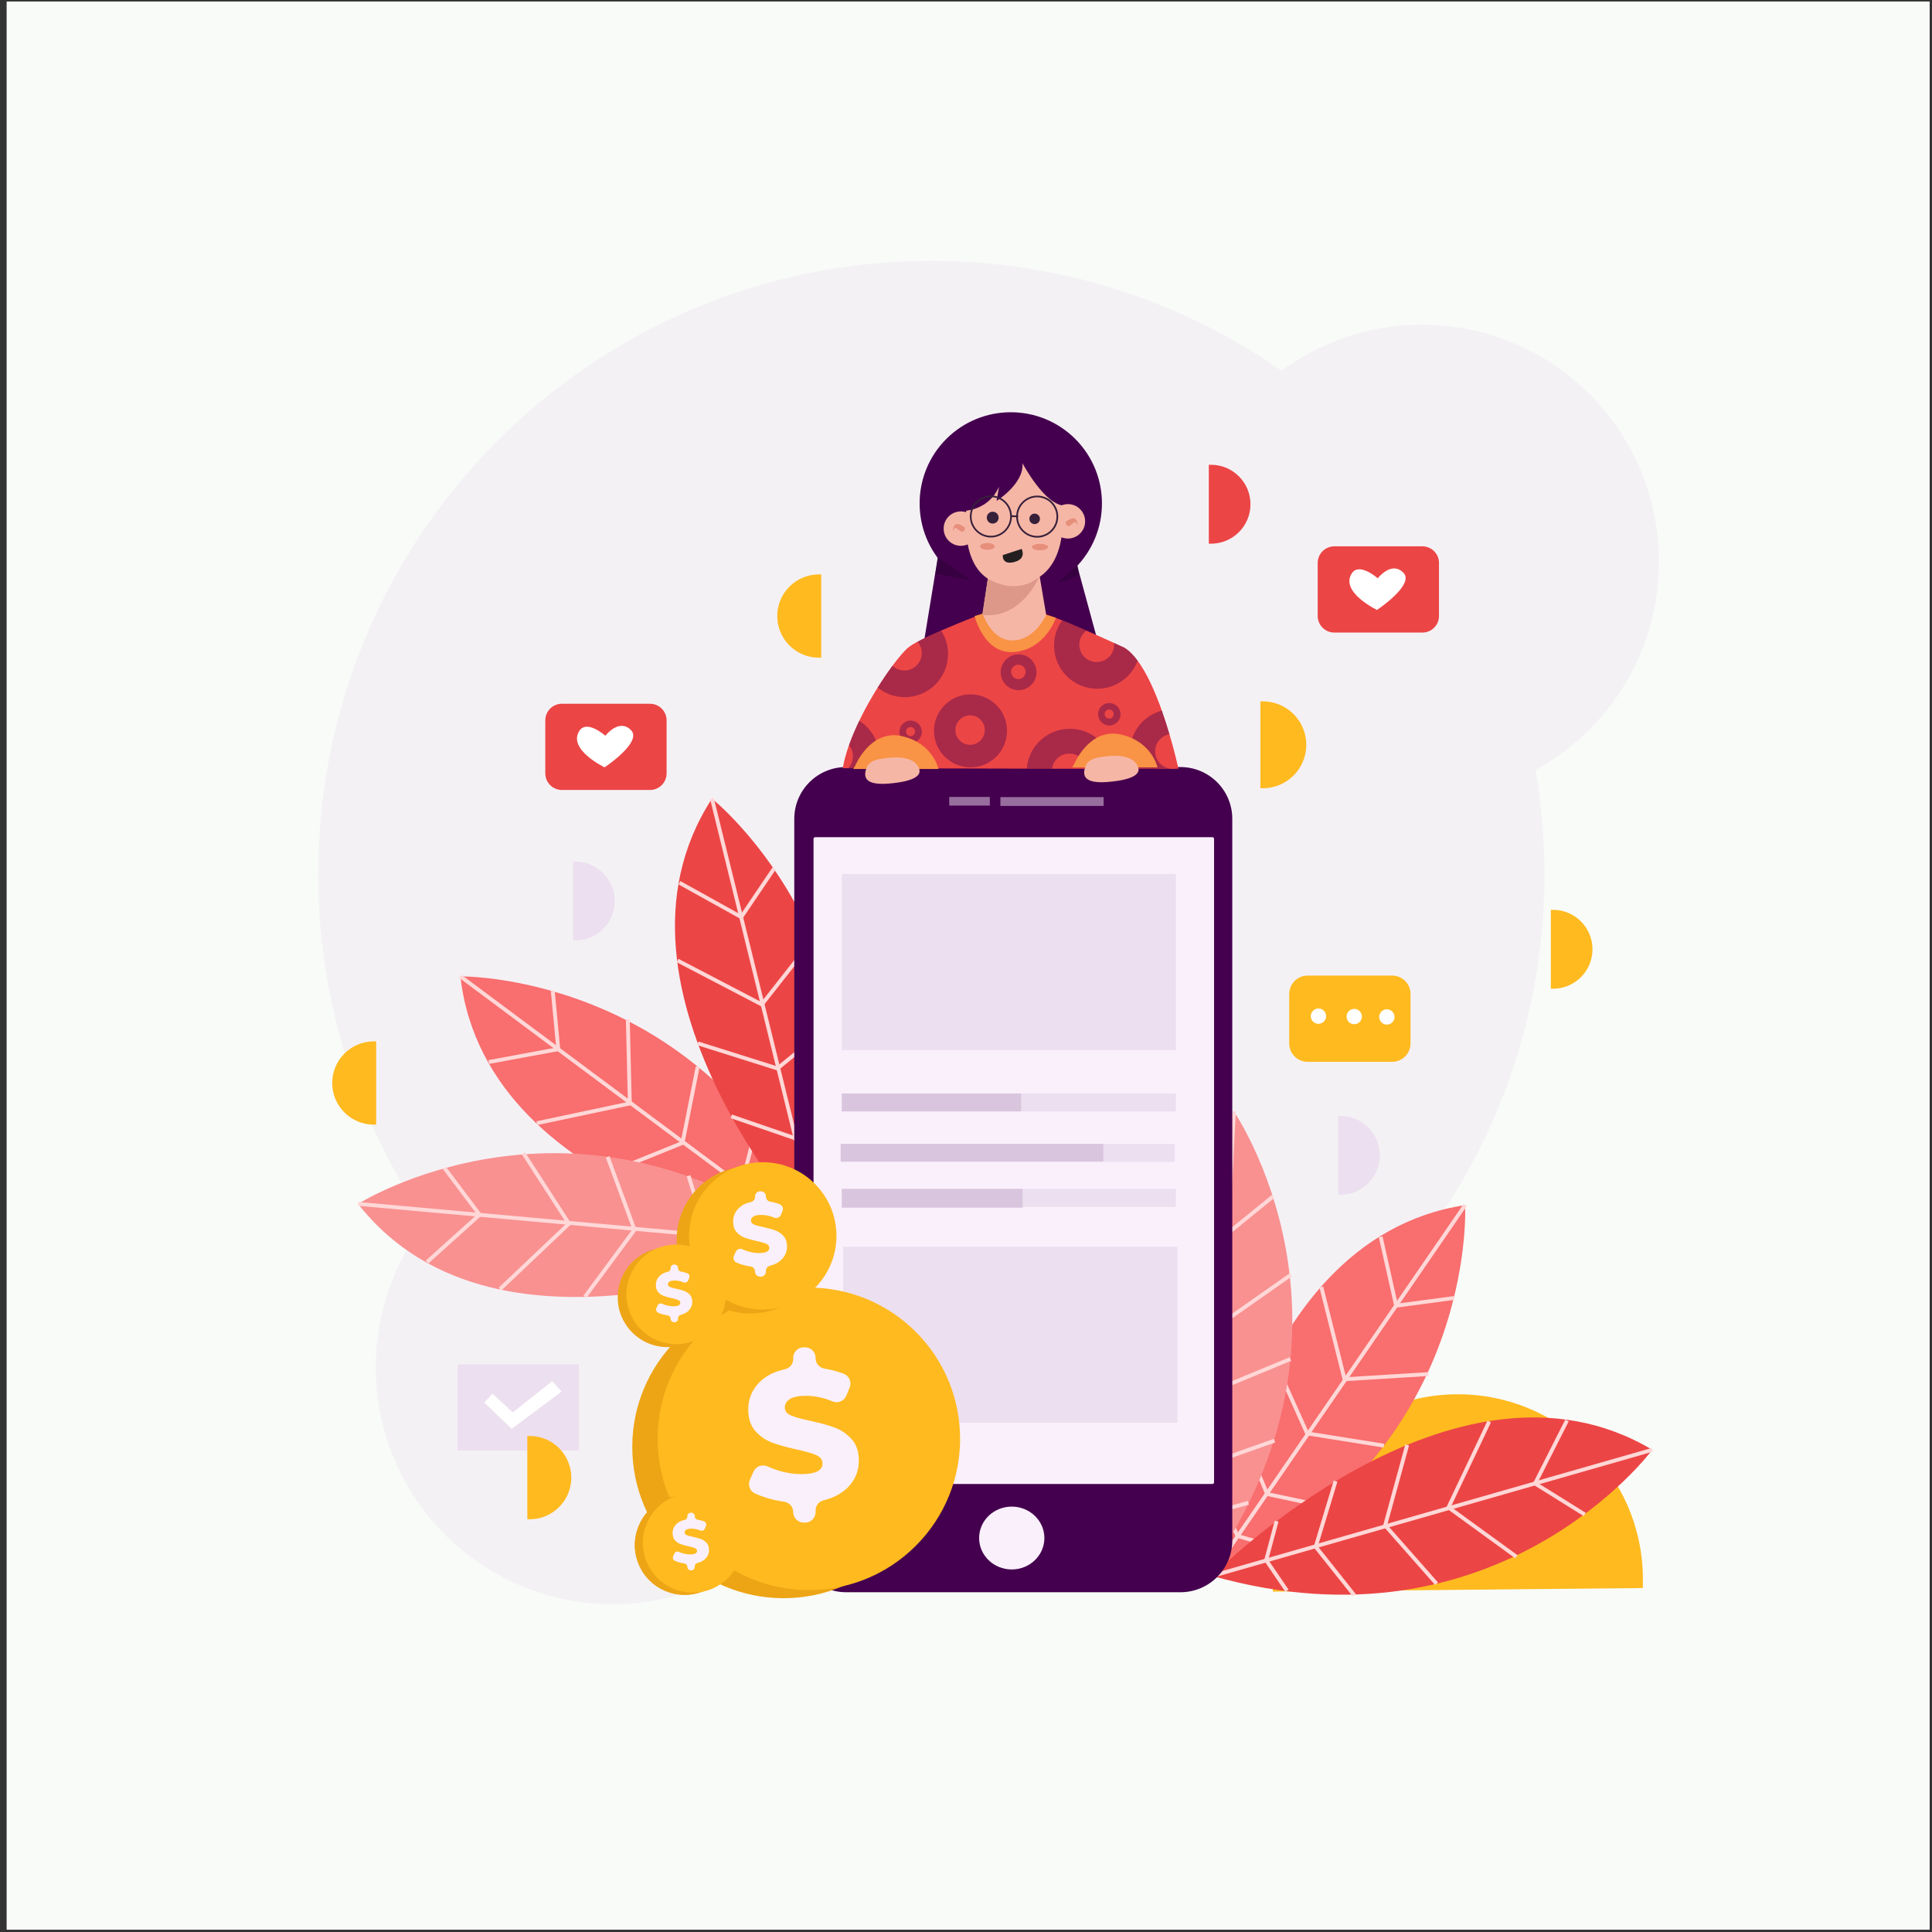 <?xml version="1.0" encoding="utf-8"?>
<!-- Generator: Adobe Illustrator 27.5.0, SVG Export Plug-In . SVG Version: 6.00 Build 0)  -->
<svg version="1.1" xmlns="http://www.w3.org/2000/svg" xmlns:xlink="http://www.w3.org/1999/xlink"
	x="0px" y="0px"
	viewBox="0 0 500 500" style="enable-background:new 0 0 500 500;" xml:space="preserve">
<rect x="0" y="0" width="500" height="500" fill="#333333" stroke="none"/>
<g id="BACKGROUND">
	<rect x="1.718" y="0.389" style="fill:#f8fbf8;" width="497.683" height="499.015"/>
</g>
<g id="OBJECTS">
	<g>
		<path style="opacity:0.33;fill:#ECDFEF;" d="M429.35,145.402c0-33.895-27.477-61.372-61.372-61.372
			c-13.592,0-26.146,4.426-36.315,11.905c-25.696-17.912-56.934-28.425-90.632-28.425c-87.639,0-158.684,71.045-158.684,158.684
			c0,33.367,10.307,64.321,27.898,89.872c-8.141,10.414-13.007,23.513-13.007,37.756c0,33.895,27.477,61.372,61.372,61.372
			c23.574,0,44.033-13.299,54.313-32.798c9.123,1.631,18.516,2.482,28.108,2.482c87.639,0,158.684-71.045,158.684-158.684
			c0-9.184-0.79-18.183-2.288-26.94C416.45,188.829,429.35,168.624,429.35,145.402z"/>
		<g>
			<path style="fill:#FFBA1F;" d="M376.819,360.841c26.439-0.253,48.107,21.005,48.359,47.444c0.008,0.885-0.025,1.813-0.016,2.699
				l-95.76,0.916c-0.008-0.885-0.06-1.813-0.068-2.698C329.081,382.763,350.339,361.095,376.819,360.841z"/>
			<g>
				<g>
					<path style="fill:#F96E6E;" d="M312.083,409.52c0,0,8.011-88.625,67.095-97.638
						C379.178,311.882,382.683,378.476,312.083,409.52z"/>
					<line style="fill:none;stroke:#FFD7D7;stroke-miterlimit:10;" x1="379.178" y1="311.882" x2="312.083" y2="409.52"/>
					<polyline style="fill:none;stroke:#FFD7D7;stroke-miterlimit:10;" points="357.314,320.06 361.319,337.918 376.341,335.916 
											"/>
					<polyline style="fill:none;stroke:#FFD7D7;stroke-miterlimit:10;" points="341.959,333.078 347.967,356.945 369.665,355.61 
											"/>
					<polyline style="fill:none;stroke:#FFD7D7;stroke-miterlimit:10;" points="329.441,351.271 338.287,370.965 358.148,374.136 
											"/>
					<polyline style="fill:none;stroke:#FFD7D7;stroke-miterlimit:10;" points="321.096,370.298 327.939,386.654 343.628,389.992 
											"/>
					<polyline style="fill:none;stroke:#FFD7D7;stroke-miterlimit:10;" points="315.922,387.989 320.262,397.503 329.441,400.173 
											"/>
				</g>
				<g>
					<path style="fill:#EC4545;" d="M313.726,407.843c0,0,62.571-63.273,113.886-32.632
						C427.612,375.211,387.944,428.815,313.726,407.843z"/>
					<line style="fill:none;stroke:#FFD7D7;stroke-miterlimit:10;" x1="427.612" y1="375.211" x2="313.726" y2="407.843"/>
					<polyline style="fill:none;stroke:#FFD7D7;stroke-miterlimit:10;" points="405.542,367.608 397.269,383.934 410.131,391.947 
											"/>
					<polyline style="fill:none;stroke:#FFD7D7;stroke-miterlimit:10;" points="385.412,367.881 374.861,390.116 392.45,402.892 
											"/>
					<polyline style="fill:none;stroke:#FFD7D7;stroke-miterlimit:10;" points="364.18,373.951 358.473,394.773 371.777,409.857 
											"/>
					<polyline style="fill:none;stroke:#FFD7D7;stroke-miterlimit:10;" points="345.636,383.319 340.507,400.292 350.487,412.849 
											"/>
					<polyline style="fill:none;stroke:#FFD7D7;stroke-miterlimit:10;" points="330.387,393.676 327.682,403.776 333.064,411.677 
											"/>
				</g>
				<g>
					<path style="fill:#F99191;" d="M313.175,405.968c0,0-39.494-79.742,6.165-118.308
						C319.341,287.659,357.137,342.6,313.175,405.968z"/>
					<line style="fill:none;stroke:#FFD7D7;stroke-miterlimit:10;" x1="319.341" y1="287.659" x2="313.175" y2="405.968"/>
					<polyline style="fill:none;stroke:#FFD7D7;stroke-miterlimit:10;" points="304.976,306.06 317.725,319.191 329.484,309.632 
											"/>
					<polyline style="fill:none;stroke:#FFD7D7;stroke-miterlimit:10;" points="298.69,325.184 316.287,342.391 334.087,329.911 
											"/>
					<polyline style="fill:none;stroke:#FFD7D7;stroke-miterlimit:10;" points="297.527,347.236 315.362,359.403 333.952,351.725 
											"/>
					<polyline style="fill:none;stroke:#FFD7D7;stroke-miterlimit:10;" points="300.358,367.819 314.741,378.187 329.861,372.832 
											"/>
					<polyline style="fill:none;stroke:#FFD7D7;stroke-miterlimit:10;" points="305.194,385.606 313.866,391.448 323.088,388.927 
											"/>
				</g>
			</g>
			<g>
				<g>
					<path style="fill:#F96E6E;" d="M214.174,323.428c0,0-88.259-11.359-95.029-70.741
						C119.145,252.687,185.824,251.704,214.174,323.428z"/>
					<line style="fill:none;stroke:#FFD7D7;stroke-miterlimit:10;" x1="119.145" y1="252.687" x2="214.174" y2="323.428"/>
					<polyline style="fill:none;stroke:#FFD7D7;stroke-miterlimit:10;" points="126.49,274.845 144.487,271.518 143.054,256.432 
											"/>
					<polyline style="fill:none;stroke:#FFD7D7;stroke-miterlimit:10;" points="138.918,290.682 162.995,285.581 162.482,263.848 
											"/>
					<polyline style="fill:none;stroke:#FFD7D7;stroke-miterlimit:10;" points="156.623,303.879 176.639,295.785 180.559,276.057 
											"/>
					<polyline style="fill:none;stroke:#FFD7D7;stroke-miterlimit:10;" points="175.321,312.938 191.925,306.719 195.854,291.167 
											"/>
					<polyline style="fill:none;stroke:#FFD7D7;stroke-miterlimit:10;" points="192.804,318.778 202.475,314.801 205.491,305.729 
											"/>
				</g>
				<g>
					<path style="fill:#EC4545;" d="M212.561,321.723c0,0-60.86-64.92-28.3-115.039
						C184.261,206.684,236.326,248.352,212.561,321.723z"/>
					<line style="fill:none;stroke:#FFD7D7;stroke-miterlimit:10;" x1="184.261" y1="206.684" x2="212.561" y2="321.723"/>
					<polyline style="fill:none;stroke:#FFD7D7;stroke-miterlimit:10;" points="175.828,228.451 191.83,237.336 200.323,224.786 
											"/>
					<polyline style="fill:none;stroke:#FFD7D7;stroke-miterlimit:10;" points="175.34,248.576 197.16,259.961 210.592,242.869 
											"/>
					<polyline style="fill:none;stroke:#FFD7D7;stroke-miterlimit:10;" points="180.602,270.023 201.193,276.514 216.769,263.79 
											"/>
					<polyline style="fill:none;stroke:#FFD7D7;stroke-miterlimit:10;" points="189.262,288.909 206.028,294.675 218.954,285.178 
											"/>
					<polyline style="fill:none;stroke:#FFD7D7;stroke-miterlimit:10;" points="199.034,304.538 209.025,307.624 217.124,302.544 
											"/>
				</g>
				<g>
					<path style="fill:#F99191;" d="M210.666,322.203c0,0-81.18,36.448-117.991-10.637
						C92.675,311.565,149.007,275.875,210.666,322.203z"/>
					<line style="fill:none;stroke:#FFD7D7;stroke-miterlimit:10;" x1="92.675" y1="311.565" x2="210.666" y2="322.203"/>
					<polyline style="fill:none;stroke:#FFD7D7;stroke-miterlimit:10;" points="110.519,326.616 124.123,314.373 115.016,302.26 
											"/>
					<polyline style="fill:none;stroke:#FFD7D7;stroke-miterlimit:10;" points="129.392,333.621 147.252,316.687 135.455,298.428 
											"/>
					<polyline style="fill:none;stroke:#FFD7D7;stroke-miterlimit:10;" points="151.385,335.617 164.217,318.255 157.248,299.388 
											"/>
					<polyline style="fill:none;stroke:#FFD7D7;stroke-miterlimit:10;" points="172.06,333.568 182.964,319.587 178.185,304.275 
											"/>
					<polyline style="fill:none;stroke:#FFD7D7;stroke-miterlimit:10;" points="190.017,329.408 196.183,320.963 194.012,311.652 
											"/>
				</g>
			</g>
			<g>
				<g>
					<path style="fill:#44004E;" d="M305.507,412.069h-86.542c-7.404,0-13.407-6.002-13.407-13.407V211.919
						c0-7.404,6.002-13.407,13.407-13.407h86.542c7.404,0,13.407,6.002,13.407,13.407v186.743
						C318.914,406.067,312.911,412.069,305.507,412.069z"/>
					<path style="fill:#FAF0FC;" d="M313.775,384.056H210.968c-0.235,0-0.426-0.19-0.426-0.426V217.088
						c0-0.235,0.191-0.426,0.426-0.426h102.806c0.235,0,0.426,0.191,0.426,0.426V383.63
						C314.2,383.865,314.01,384.056,313.775,384.056z"/>
					<rect x="258.9" y="206.291" style="opacity:0.46;fill:#FAF0FC;" width="26.717" height="2.284"/>
					<rect x="245.665" y="206.245" style="opacity:0.46;fill:#FAF0FC;" width="10.503" height="2.237"/>
					<ellipse style="fill:#FAF0FC;" cx="261.84" cy="398.041" rx="8.445" ry="8.132"/>
				</g>
				<g>
					<g>
						
							<ellipse transform="matrix(0.707 -0.707 0.707 0.707 -15.482 223.157)" style="fill:#44004E;" cx="261.633" cy="130.267" rx="23.598" ry="23.598"/>
						<polygon style="fill:#44004E;" points="243.592,138.85 238.506,169.848 284.76,168.395 276.527,138.124 						"/>
						<path style="fill:#EC4545;" d="M305.003,199.021l-11.736-0.029l-5.258-0.011l-6.8-0.017l-8.929-0.023l-6.547-0.017
							l-38.562-0.092l-7.64-0.017l-1.427-0.006c0.328-1.904,0.886-3.912,1.611-5.96c0.736-2.088,1.651-4.217,2.658-6.311
							c1.45-3.014,3.112-5.954,4.769-8.601c1.312-2.1,2.623-4.016,3.826-5.632c1.789-2.411,3.337-4.159,4.303-4.902
							c0.512-0.391,1.266-0.846,2.186-1.34c1.657-0.886,3.849-1.898,6.098-2.876c5.224-2.272,10.775-4.372,10.775-4.372
							s12.352-0.42,15.493,0c0.84,0.109,2.738,0.794,5.074,1.732c1.916,0.765,4.125,1.709,6.282,2.652
							c2.687,1.174,5.287,2.347,7.134,3.193c1.622,0.736,2.658,1.22,2.658,1.22c1.214,0.725,2.365,1.898,3.452,3.377
							c2.456,3.32,4.574,8.175,6.259,12.91c0.742,2.111,1.404,4.2,1.973,6.115c1.254,4.246,2.048,7.663,2.278,8.693
							C304.98,198.912,305.003,199.021,305.003,199.021z"/>
						<path style="opacity:0.4;fill:#44004E;" d="M243.555,163.186c-2.249,0.978-4.441,1.99-6.098,2.876
							c0.685,0.794,1.099,1.829,1.099,2.957c0,2.485-2.014,4.505-4.505,4.505c-1.191,0-2.278-0.466-3.084-1.22
							c-1.202,1.617-2.514,3.532-3.826,5.632c1.916,1.559,4.372,2.491,7.036,2.491c6.173,0,11.172-5.005,11.172-11.172
							C245.35,167.012,244.694,164.929,243.555,163.186z"/>
						<path style="opacity:0.4;fill:#44004E;" d="M290.971,167.61c0,0-1.035-0.483-2.658-1.22c0.017,0.144,0.023,0.299,0.023,0.449
							c0,2.485-2.014,4.505-4.505,4.505c-2.485,0-4.505-2.019-4.505-4.505c0-1.496,0.731-2.825,1.853-3.642
							c-2.157-0.943-4.366-1.887-6.282-2.652c-1.329,1.835-2.111,4.09-2.111,6.53c0,6.167,5.005,11.172,11.172,11.172
							c4.798,0,8.882-3.02,10.465-7.26C293.336,169.508,292.185,168.335,290.971,167.61z"/>
						<path style="opacity:0.4;fill:#44004E;" d="M276.871,188.603c-5.88,0-10.706,4.545-11.138,10.321l6.547,0.017
							c0.293-2.209,2.18-3.912,4.464-3.912c2.296,0,4.188,1.714,4.464,3.935l6.8,0.017
							C287.606,193.176,282.773,188.603,276.871,188.603z"/>
						<path style="opacity:0.4;fill:#44004E;" d="M251.166,179.703c-5.218,0-9.446,4.223-9.446,9.446
							c0,5.212,4.228,9.446,9.446,9.446c5.218,0,9.446-4.234,9.446-9.446C260.613,183.926,256.384,179.703,251.166,179.703z
							 M251.057,192.756c-2.1,0-3.809-1.709-3.809-3.809c0-2.106,1.709-3.814,3.809-3.814c2.105,0,3.808,1.709,3.808,3.814
							C254.866,191.048,253.163,192.756,251.057,192.756z"/>
						<path style="opacity:0.4;fill:#44004E;" d="M263.61,169.348c-2.56,0-4.631,2.071-4.631,4.631c0,2.554,2.071,4.631,4.631,4.631
							c2.56,0,4.631-2.077,4.631-4.631C268.241,171.419,266.17,169.348,263.61,169.348z M263.558,175.751
							c-1.03,0-1.87-0.84-1.87-1.87c0-1.036,0.84-1.87,1.87-1.87c1.03,0,1.864,0.834,1.864,1.87
							C265.422,174.911,264.588,175.751,263.558,175.751z"/>
						<path style="opacity:0.4;fill:#44004E;" d="M287.088,181.941c-1.605,0-2.905,1.3-2.905,2.911c0,1.599,1.3,2.905,2.905,2.905
							c1.605,0,2.905-1.306,2.905-2.905C289.993,183.241,288.693,181.941,287.088,181.941z M287.053,185.962
							c-0.644,0-1.168-0.529-1.168-1.174c0-0.65,0.523-1.174,1.168-1.174c0.65,0,1.174,0.523,1.174,1.174
							C288.227,185.433,287.704,185.962,287.053,185.962z"/>
						<path style="opacity:0.4;fill:#44004E;" d="M235.674,186.486c-1.605,0-2.905,1.3-2.905,2.905c0,1.605,1.3,2.905,2.905,2.905
							c1.605,0,2.905-1.3,2.905-2.905C238.579,187.786,237.279,186.486,235.674,186.486z M235.639,190.501
							c-0.644,0-1.168-0.523-1.168-1.174c0-0.644,0.523-1.174,1.168-1.174c0.65,0,1.174,0.529,1.174,1.174
							C236.813,189.978,236.289,190.501,235.639,190.501z"/>
						<path style="opacity:0.4;fill:#44004E;" d="M222.373,186.537c-1.007,2.094-1.922,4.223-2.658,6.311
							c0.644,0.782,1.035,1.784,1.035,2.876c0,1.197-0.466,2.284-1.219,3.089l7.64,0.017c0.242-0.915,0.374-1.875,0.374-2.871
							C227.545,191.997,225.485,188.516,222.373,186.537z"/>
						<path style="opacity:0.4;fill:#44004E;" d="M304.934,198.705c-0.466,0.167-0.961,0.253-1.484,0.253
							c-2.485,0-4.505-2.019-4.505-4.505c0-2.221,1.605-4.067,3.711-4.441c-0.57-1.916-1.231-4.004-1.973-6.115
							c-4.769,1.277-8.279,5.621-8.279,10.793c0,1.525,0.305,2.98,0.863,4.303l11.736,0.029
							C305.003,199.021,304.98,198.912,304.934,198.705z"/>
						<path style="fill:#F99345;" d="M221.383,198.042c0,0,3.909-9.353,12.005-7.538c8.097,1.815,9.493,8.515,9.493,8.515h-22.056
							L221.383,198.042z"/>
						<path style="fill:#F6B6A6;" d="M228.224,196.367c0,0-3.071,0.14-3.909,2.233c-0.838,2.094-0.977,4.746,5.723,4.188
							c6.701-0.558,9.493-2.234,7.119-5.025C234.785,194.971,228.224,196.367,228.224,196.367z"/>
						<path style="fill:#F99345;" d="M278.06,197.623c0,0,3.909-9.353,12.005-7.538c8.097,1.815,9.493,8.515,9.493,8.515h-22.056
							L278.06,197.623z"/>
						<path style="fill:#F6B6A6;" d="M284.9,195.948c0,0-3.071,0.14-3.909,2.234c-0.837,2.094-0.977,4.746,5.724,4.188
							c6.701-0.558,9.493-2.234,7.12-5.026C291.461,194.552,284.9,195.948,284.9,195.948z"/>
						<path style="fill:#F99345;" d="M252.234,159.42c0,0,2.42,10.144,10.423,9.306c8.003-0.838,10.609-8.841,10.609-8.841
							l-3.443-1.07h-15.495L252.234,159.42z"/>
						<path style="fill:#F6B6A6;" d="M255.678,149.462l-1.349,9.353c0,0,2.28,7.212,7.957,6.933
							c5.677-0.279,8.469-6.608,8.469-6.608l-1.768-10.423l-6.049-3.35L255.678,149.462z"/>
						<path style="fill:#F6B6A6;" d="M250.373,129.267c0,0-3.909,22.522,11.726,22.056c15.635-0.465,12.75-20.381,12.75-20.381
							s-3.536-7.166-5.956-9.958c-2.42-2.792-5.212-3.443-9.027-2.978C256.05,118.472,250.373,129.267,250.373,129.267z"/>
						<path style="fill:#44004E;" d="M248.512,132.245c0,0,7.073,0.465,10.051-6.328l-0.651,3.722c0,0,7.166-4.467,6.701-9.772
							c0,0,5.91,11.214,11.121,10.982c0,0,0.302-12.447-8.073-14.751c-8.376-2.303-11.587,0.14-13.192,1.047
							C252.863,118.053,247.93,127.662,248.512,132.245z"/>
						<path style="fill:#F6B6A6;" d="M253.126,136.802c0,2.46-1.994,4.454-4.454,4.454c-2.46,0-4.454-1.994-4.454-4.454
							c0-2.46,1.994-4.454,4.454-4.454C251.132,132.348,253.126,134.342,253.126,136.802z"/>
						<path style="fill:#F6B6A6;" d="M280.83,134.92c0,2.46-1.994,4.454-4.454,4.454c-2.46,0-4.454-1.994-4.454-4.454
							c0-2.46,1.994-4.454,4.454-4.454C278.835,130.466,280.83,132.46,280.83,134.92z"/>
						<path style="fill:#36203A;" d="M258.447,133.967c0,0.848-0.688,1.535-1.536,1.535c-0.848,0-1.536-0.688-1.536-1.535
							c0-0.848,0.688-1.536,1.536-1.536C257.759,132.431,258.447,133.119,258.447,133.967z"/>
						<path style="fill:#36203A;" d="M269.126,134.281c0,0.752-0.609,1.361-1.361,1.361c-0.752,0-1.361-0.609-1.361-1.361
							c0-0.752,0.609-1.361,1.361-1.361C268.516,132.92,269.126,133.529,269.126,134.281z"/>
						<path style="fill:#231F20;" d="M259.521,143.654l4.876-1.59c0,0,1.378,2.544-1.908,3.392
							C259.202,146.304,259.521,143.654,259.521,143.654z"/>
						<g>
							<g>
								<path style="fill:#36203A;" d="M268.424,139.139c-2.999,0-5.439-2.44-5.439-5.439s2.44-5.439,5.439-5.439
									s5.439,2.44,5.439,5.439S271.423,139.139,268.424,139.139z M268.424,128.704c-2.755,0-4.997,2.242-4.997,4.997
									s2.242,4.997,4.997,4.997s4.997-2.242,4.997-4.997S271.179,128.704,268.424,128.704z"/>
							</g>
							<g>
								<path style="fill:#36203A;" d="M256.439,139.1c-2.999,0-5.439-2.44-5.439-5.439s2.44-5.439,5.439-5.439
									s5.439,2.44,5.439,5.439S259.438,139.1,256.439,139.1z M256.439,128.665c-2.755,0-4.997,2.241-4.997,4.997
									c0,2.755,2.242,4.997,4.997,4.997s4.997-2.242,4.997-4.997C261.435,130.906,259.194,128.665,256.439,128.665z"/>
							</g>
							<g>
								
									<rect x="262.297" y="132.824" transform="matrix(0.029 -1 1 0.029 121.333 392.248)" style="fill:#36203A;" width="0.442" height="1.723"/>
							</g>
						</g>
						<path style="opacity:0.52;fill:#D86C56;" d="M257.446,141.412c0,0.488-0.854,0.884-1.908,0.884
							c-1.054,0-1.908-0.396-1.908-0.884c0-0.488,0.854-0.884,1.908-0.884C256.592,140.528,257.446,140.924,257.446,141.412z"/>
						<path style="opacity:0.52;fill:#D86C56;" d="M271.243,141.575c0,0.463-0.938,0.838-2.094,0.838
							c-1.156,0-2.094-0.375-2.094-0.838s0.938-0.838,2.094-0.838C270.305,140.737,271.243,141.112,271.243,141.575z"/>
						<path style="opacity:0.52;fill:#D86C56;" d="M249.768,136.573c0,0-1.861-1.536-2.652-0.698
							c-0.791,0.838-0.372,1.582-0.372,1.582s0.14-1.21,0.791-0.745C248.186,137.178,249.443,138.574,249.768,136.573z"/>
						<path style="opacity:0.52;fill:#D86C56;" d="M275.78,135.084c0,0,1.823-1.536,2.598-0.698
							c0.775,0.838,0.365,1.582,0.365,1.582s-0.137-1.21-0.775-0.745C277.33,135.689,276.099,137.085,275.78,135.084z"/>
						<path style="fill:#DD988A;" d="M255.678,149.741c0,0,6.887,4.653,13.215-0.372c0,0-4.56,10.982-14.704,9.772L255.678,149.741z
							"/>
					</g>
					<polygon style="opacity:0.51;fill:#2B0033;" points="242.688,144.335 251.529,150.27 242.082,148.453 					"/>
					<polygon style="opacity:0.51;fill:#2B0033;" points="278.901,146.273 273.451,150.997 279.264,148.938 					"/>
				</g>
			</g>
			<rect x="217.854" y="226.191" style="fill:#ECDFEF;" width="86.459" height="45.582"/>
			<rect x="218.232" y="322.643" style="fill:#ECDFEF;" width="86.459" height="45.582"/>
			<rect x="217.854" y="282.997" style="fill:#ECDFEF;" width="86.459" height="4.662"/>
			<rect x="217.854" y="282.997" style="fill:#D9C5DD;" width="46.421" height="4.622"/>
			<rect x="217.57" y="296.047" style="fill:#ECDFEF;" width="86.459" height="4.662"/>
			<rect x="217.57" y="296.047" style="fill:#D9C5DD;" width="67.978" height="4.541"/>
			<rect x="217.854" y="307.678" style="fill:#ECDFEF;" width="86.459" height="4.662"/>
			<rect x="217.854" y="307.678" style="fill:#D9C5DD;" width="46.792" height="4.871"/>
			<g>
				<circle style="fill:#EDA515;" cx="202.777" cy="374.467" r="39.148"/>
				
					<ellipse transform="matrix(0.707 -0.707 0.707 0.707 -201.986 257.135)" style="fill:#FFBA1F;" cx="209.396" cy="372.386" rx="39.148" ry="39.148"/>
				<g>
					<path style="fill:#FAF0FC;" d="M219.399,384.949c-1.531,1.557-3.614,2.667-6.247,3.328c-1.207,0.303-2.078,1.35-2.078,2.595
						v0.455c0,1.502-1.217,2.719-2.719,2.719h-0.354c-1.501,0-2.719-1.217-2.719-2.719l0,0c0-1.363-1.014-2.499-2.364-2.688
						c-1.553-0.218-3.05-0.547-4.489-0.987c-1.118-0.342-2.137-0.725-3.056-1.149c-1.331-0.615-1.888-2.213-1.292-3.552l0.938-2.106
						c0.62-1.392,2.255-1.959,3.639-1.323c0.877,0.402,1.814,0.756,2.812,1.062c1.994,0.611,3.957,0.917,5.887,0.917
						c3.667,0,5.501-0.917,5.501-2.751c0-0.965-0.524-1.68-1.569-2.148c-1.046-0.466-2.727-0.956-5.044-1.471
						c-2.542-0.547-4.665-1.134-6.37-1.762c-1.706-0.627-3.169-1.633-4.391-3.016c-1.224-1.383-1.834-3.249-1.834-5.598
						c0-2.766,0.997-5.139,2.992-7.118c1.595-1.583,3.758-2.676,6.486-3.281c1.243-0.276,2.152-1.338,2.152-2.611v-0.341
						c0-1.502,1.217-2.719,2.719-2.719h0.354c1.501,0,2.719,1.217,2.719,2.719v0.106c0,1.338,0.978,2.458,2.297,2.679
						c1.02,0.171,2.016,0.395,2.988,0.673c0.723,0.207,1.411,0.44,2.066,0.7c1.394,0.553,2.036,2.168,1.462,3.553l-0.869,2.093
						c-0.569,1.371-2.14,2.041-3.514,1.479c-2.367-0.97-4.68-1.454-6.939-1.454c-1.898,0-3.282,0.282-4.15,0.844
						c-0.868,0.563-1.303,1.296-1.303,2.196c0,0.901,0.514,1.576,1.544,2.026c1.029,0.451,2.686,0.918,4.971,1.4
						c2.574,0.547,4.705,1.133,6.394,1.762c1.689,0.627,3.152,1.625,4.391,2.991c1.239,1.368,1.858,3.226,1.858,5.573
						C222.27,380.695,221.313,383.003,219.399,384.949z"/>
				</g>
			</g>
			<g>
				<circle style="fill:#EDA515;" cx="194.18" cy="320.866" r="19.068"/>
				<circle style="fill:#FFBA1F;" cx="197.404" cy="319.852" r="19.068"/>
				<g>
					<path style="fill:#FAF0FC;" d="M202.276,325.971c-0.746,0.759-1.76,1.299-3.042,1.621c-0.588,0.148-1.012,0.658-1.012,1.264
						v0.222c0,0.731-0.593,1.324-1.324,1.324h-0.172c-0.731,0-1.324-0.593-1.324-1.324l0,0c0-0.664-0.494-1.217-1.151-1.309
						c-0.757-0.106-1.485-0.267-2.186-0.481c-0.545-0.166-1.041-0.353-1.489-0.56c-0.648-0.299-0.92-1.078-0.629-1.73l0.457-1.026
						c0.302-0.678,1.098-0.954,1.773-0.645c0.427,0.196,0.883,0.368,1.369,0.517c0.971,0.298,1.927,0.447,2.868,0.447
						c1.786,0,2.68-0.447,2.68-1.34c0-0.47-0.255-0.818-0.764-1.046c-0.509-0.227-1.328-0.466-2.457-0.717
						c-1.238-0.266-2.272-0.552-3.103-0.858c-0.831-0.306-1.543-0.795-2.138-1.469c-0.596-0.673-0.894-1.582-0.894-2.727
						c0-1.347,0.486-2.503,1.458-3.467c0.777-0.771,1.83-1.303,3.159-1.598c0.605-0.134,1.048-0.652,1.048-1.272v-0.166
						c0-0.731,0.593-1.324,1.324-1.324h0.172c0.731,0,1.324,0.593,1.324,1.324v0.052c0,0.651,0.476,1.197,1.119,1.305
						c0.497,0.083,0.982,0.193,1.455,0.328c0.352,0.101,0.688,0.214,1.007,0.341c0.679,0.269,0.992,1.056,0.712,1.731l-0.423,1.02
						c-0.277,0.668-1.042,0.994-1.712,0.72c-1.153-0.472-2.28-0.708-3.38-0.708c-0.925,0-1.598,0.137-2.021,0.411
						c-0.423,0.274-0.634,0.631-0.634,1.069c0,0.439,0.25,0.768,0.752,0.987c0.501,0.22,1.308,0.447,2.421,0.682
						c1.254,0.267,2.292,0.552,3.115,0.858c0.822,0.306,1.535,0.791,2.139,1.457c0.603,0.666,0.905,1.571,0.905,2.715
						C203.674,323.899,203.208,325.023,202.276,325.971z"/>
				</g>
			</g>
			<g>
				<circle style="fill:#EDA515;" cx="172.741" cy="335.751" r="12.88"/>
				
					<ellipse transform="matrix(0.925 -0.38 0.38 0.925 -114.124 91.509)" style="fill:#FFBA1F;" cx="174.919" cy="335.067" rx="12.88" ry="12.88"/>
				<g>
					<path style="fill:#FAF0FC;" d="M178.21,339.2c-0.504,0.512-1.189,0.877-2.055,1.095c-0.397,0.1-0.684,0.444-0.684,0.854v0.15
						c0,0.494-0.4,0.895-0.895,0.895h-0.116c-0.494,0-0.895-0.401-0.895-0.895l0,0c0-0.449-0.334-0.822-0.778-0.885
						c-0.511-0.072-1.003-0.18-1.477-0.325c-0.368-0.112-0.703-0.238-1.005-0.378c-0.438-0.202-0.621-0.728-0.425-1.169l0.309-0.693
						c0.204-0.458,0.742-0.645,1.198-0.435c0.288,0.132,0.597,0.249,0.925,0.349c0.656,0.201,1.302,0.302,1.937,0.302
						c1.206,0,1.81-0.302,1.81-0.905c0-0.318-0.172-0.553-0.516-0.707c-0.344-0.153-0.897-0.315-1.659-0.484
						c-0.836-0.18-1.535-0.373-2.096-0.579c-0.561-0.206-1.043-0.537-1.445-0.992c-0.403-0.455-0.604-1.069-0.604-1.842
						c0-0.91,0.328-1.691,0.984-2.342c0.525-0.521,1.236-0.88,2.134-1.08c0.409-0.091,0.708-0.44,0.708-0.859v-0.112
						c0-0.494,0.4-0.895,0.895-0.895h0.116c0.494,0,0.895,0.4,0.895,0.895v0.035c0,0.44,0.322,0.809,0.756,0.881
						c0.335,0.056,0.663,0.13,0.983,0.221c0.238,0.068,0.464,0.145,0.68,0.23c0.459,0.182,0.67,0.714,0.481,1.169l-0.286,0.689
						c-0.187,0.451-0.704,0.672-1.156,0.487c-0.779-0.319-1.54-0.478-2.283-0.478c-0.625,0-1.08,0.093-1.366,0.278
						c-0.286,0.185-0.429,0.426-0.429,0.723c0,0.296,0.169,0.519,0.508,0.667c0.339,0.148,0.884,0.302,1.635,0.461
						c0.847,0.18,1.548,0.373,2.104,0.579c0.556,0.206,1.037,0.535,1.445,0.984c0.408,0.45,0.611,1.061,0.611,1.834
						C179.155,337.8,178.84,338.56,178.21,339.2z"/>
				</g>
			</g>
			<g>
				
					<ellipse transform="matrix(0.925 -0.38 0.38 0.925 -138.603 97.186)" style="fill:#EDA515;" cx="177.073" cy="399.963" rx="12.88" ry="12.88"/>
				<circle style="fill:#FFBA1F;" cx="179.25" cy="399.279" r="12.88"/>
				<g>
					<path style="fill:#FAF0FC;" d="M182.541,403.412c-0.504,0.512-1.189,0.877-2.055,1.095c-0.397,0.1-0.684,0.444-0.684,0.854
						v0.15c0,0.494-0.4,0.895-0.894,0.895h-0.116c-0.494,0-0.895-0.4-0.895-0.895l0,0c0-0.448-0.334-0.822-0.778-0.884
						c-0.511-0.072-1.003-0.18-1.477-0.325c-0.368-0.112-0.703-0.238-1.005-0.378c-0.438-0.202-0.621-0.728-0.425-1.169l0.309-0.693
						c0.204-0.458,0.742-0.644,1.197-0.435c0.288,0.132,0.597,0.249,0.925,0.349c0.656,0.201,1.302,0.302,1.937,0.302
						c1.206,0,1.81-0.302,1.81-0.905c0-0.318-0.172-0.553-0.516-0.707c-0.344-0.153-0.897-0.315-1.659-0.484
						c-0.836-0.18-1.535-0.373-2.096-0.58c-0.561-0.206-1.043-0.537-1.445-0.992c-0.403-0.455-0.604-1.069-0.604-1.842
						c0-0.91,0.328-1.691,0.984-2.342c0.525-0.521,1.236-0.881,2.134-1.079c0.409-0.091,0.708-0.44,0.708-0.859v-0.112
						c0-0.494,0.4-0.895,0.895-0.895h0.116c0.494,0,0.894,0.401,0.894,0.895v0.035c0,0.44,0.322,0.809,0.756,0.881
						c0.335,0.056,0.663,0.13,0.983,0.221c0.238,0.068,0.464,0.145,0.68,0.23c0.459,0.182,0.67,0.713,0.481,1.169l-0.286,0.689
						c-0.187,0.451-0.704,0.672-1.156,0.487c-0.779-0.319-1.54-0.479-2.283-0.479c-0.625,0-1.08,0.093-1.366,0.278
						c-0.286,0.185-0.429,0.426-0.429,0.722c0,0.296,0.169,0.519,0.508,0.667c0.339,0.148,0.884,0.302,1.635,0.461
						c0.847,0.18,1.548,0.373,2.104,0.58c0.556,0.206,1.037,0.534,1.445,0.984c0.408,0.45,0.611,1.061,0.611,1.834
						C183.486,402.012,183.171,402.771,182.541,403.412z"/>
				</g>
			</g>
			<g>
				
					<ellipse transform="matrix(0.925 -0.38 0.38 0.925 -138.603 97.186)" style="fill:#EDA515;" cx="177.073" cy="399.963" rx="12.88" ry="12.88"/>
				<circle style="fill:#FFBA1F;" cx="179.25" cy="399.279" r="12.88"/>
				<g>
					<path style="fill:#FAF0FC;" d="M182.541,403.412c-0.504,0.512-1.189,0.877-2.055,1.095c-0.397,0.1-0.684,0.444-0.684,0.854
						v0.15c0,0.494-0.4,0.895-0.894,0.895h-0.116c-0.494,0-0.895-0.4-0.895-0.895l0,0c0-0.448-0.334-0.822-0.778-0.884
						c-0.511-0.072-1.003-0.18-1.477-0.325c-0.368-0.112-0.703-0.238-1.005-0.378c-0.438-0.202-0.621-0.728-0.425-1.169l0.309-0.693
						c0.204-0.458,0.742-0.644,1.197-0.435c0.288,0.132,0.597,0.249,0.925,0.349c0.656,0.201,1.302,0.302,1.937,0.302
						c1.206,0,1.81-0.302,1.81-0.905c0-0.318-0.172-0.553-0.516-0.707c-0.344-0.153-0.897-0.315-1.659-0.484
						c-0.836-0.18-1.535-0.373-2.096-0.58c-0.561-0.206-1.043-0.537-1.445-0.992c-0.403-0.455-0.604-1.069-0.604-1.842
						c0-0.91,0.328-1.691,0.984-2.342c0.525-0.521,1.236-0.881,2.134-1.079c0.409-0.091,0.708-0.44,0.708-0.859v-0.112
						c0-0.494,0.4-0.895,0.895-0.895h0.116c0.494,0,0.894,0.401,0.894,0.895v0.035c0,0.44,0.322,0.809,0.756,0.881
						c0.335,0.056,0.663,0.13,0.983,0.221c0.238,0.068,0.464,0.145,0.68,0.23c0.459,0.182,0.67,0.713,0.481,1.169l-0.286,0.689
						c-0.187,0.451-0.704,0.672-1.156,0.487c-0.779-0.319-1.54-0.479-2.283-0.479c-0.625,0-1.08,0.093-1.366,0.278
						c-0.286,0.185-0.429,0.426-0.429,0.722c0,0.296,0.169,0.519,0.508,0.667c0.339,0.148,0.884,0.302,1.635,0.461
						c0.847,0.18,1.548,0.373,2.104,0.58c0.556,0.206,1.037,0.534,1.445,0.984c0.408,0.45,0.611,1.061,0.611,1.834
						C183.486,402.012,183.171,402.771,182.541,403.412z"/>
				</g>
			</g>
			<g>
				<path style="fill:#FFBA1F;" d="M360.295,274.799h-21.896c-2.623,0-4.749-2.126-4.749-4.749v-12.818
					c0-2.623,2.126-4.749,4.749-4.749h21.896c2.623,0,4.749,2.126,4.749,4.749v12.818
					C365.044,272.673,362.918,274.799,360.295,274.799z"/>
				<circle style="fill:#FFFFFF;" cx="341.213" cy="262.98" r="1.984"/>
				<circle style="fill:#FFFFFF;" cx="350.477" cy="263.085" r="1.984"/>
				<circle style="fill:#FFFFFF;" cx="358.919" cy="263.185" r="1.984"/>
			</g>
			<g>
				<rect x="118.428" y="353.096" style="fill:#ECDFEF;" width="31.394" height="22.316"/>
				<polygon style="fill:#FFFFFF;" points="125.331,362.978 132.423,369.786 145.33,360.141 142.919,357.446 132.706,365.531 
					127.458,360.708 				"/>
			</g>
			<g>
				<path style="fill:#EC4545;" d="M168.212,204.445h-22.784c-2.378,0-4.305-1.928-4.305-4.305v-13.706
					c0-2.378,1.928-4.305,4.305-4.305h22.784c2.378,0,4.305,1.928,4.305,4.305v13.706
					C172.517,202.518,170.589,204.445,168.212,204.445z"/>
				<path style="fill:#FFFFFF;" d="M156.668,190.409c0,0-4.824-4.303-6.749-1.238c-3.034,4.83,6.549,9.412,6.549,9.412
					s9.917-6.564,6.805-9.66C160.162,185.827,156.668,190.409,156.668,190.409z"/>
			</g>
			<g>
				<path style="fill:#EC4545;" d="M368.106,163.708h-22.784c-2.378,0-4.305-1.928-4.305-4.305v-13.706
					c0-2.378,1.927-4.305,4.305-4.305h22.784c2.378,0,4.305,1.927,4.305,4.305v13.706
					C372.411,161.781,370.484,163.708,368.106,163.708z"/>
				<path style="fill:#FFFFFF;" d="M356.562,149.672c0,0-4.824-4.303-6.749-1.238c-3.034,4.83,6.549,9.412,6.549,9.412
					s9.917-6.564,6.806-9.66C360.056,145.09,356.562,149.672,356.562,149.672z"/>
			</g>
			<path style="fill:#ECDFEF;" d="M159.085,233.196c0,5.633-4.573,10.205-10.205,10.205c-0.189,0-0.386-0.009-0.575-0.009v-20.401
				c0.189,0,0.386-0.009,0.575-0.009C154.513,222.982,159.085,227.554,159.085,233.196z"/>
			<path style="fill:#FFBA1F;" d="M412.132,245.678c0,5.633-4.573,10.205-10.205,10.205c-0.189,0-0.386-0.009-0.575-0.009v-20.401
				c0.189,0,0.386-0.009,0.575-0.009C407.559,235.464,412.132,240.036,412.132,245.678z"/>
			<path style="fill:#ECDFEF;" d="M357.097,299.01c0,5.633-4.573,10.205-10.205,10.205c-0.189,0-0.386-0.009-0.575-0.009v-20.401
				c0.189,0,0.386-0.009,0.575-0.009C352.525,288.797,357.097,293.369,357.097,299.01z"/>
			<path style="fill:#EC4545;" d="M323.622,130.502c0,5.633-4.573,10.205-10.205,10.205c-0.189,0-0.386-0.009-0.575-0.009v-20.401
				c0.189,0,0.386-0.009,0.575-0.009C319.05,120.288,323.622,124.86,323.622,130.502z"/>
			<path style="fill:#FFBA1F;" d="M338.067,192.761c0,6.204-5.037,11.241-11.241,11.241c-0.208,0-0.425-0.01-0.633-0.01V181.52
				c0.208,0,0.426-0.01,0.633-0.01C333.031,181.51,338.067,186.547,338.067,192.761z"/>
			<path style="fill:#FFBA1F;" d="M147.852,382.413c0,5.946-4.827,10.773-10.773,10.773c-0.199,0-0.408-0.01-0.607-0.01v-21.537
				c0.199,0,0.408-0.009,0.607-0.009C143.025,371.63,147.852,376.457,147.852,382.413z"/>
			<path style="fill:#FFBA1F;" d="M201.152,159.437c0,5.946,4.827,10.773,10.773,10.773c0.199,0,0.408-0.01,0.607-0.01v-21.537
				c-0.199,0-0.408-0.009-0.607-0.009C205.979,148.654,201.152,153.481,201.152,159.437z"/>
			<path style="fill:#FFBA1F;" d="M85.976,280.286c0,5.946,4.827,10.773,10.773,10.773c0.199,0,0.408-0.009,0.607-0.009v-21.537
				c-0.199,0-0.408-0.009-0.607-0.009C90.803,269.504,85.976,274.331,85.976,280.286z"/>
		</g>
	</g>
</g>
</svg>